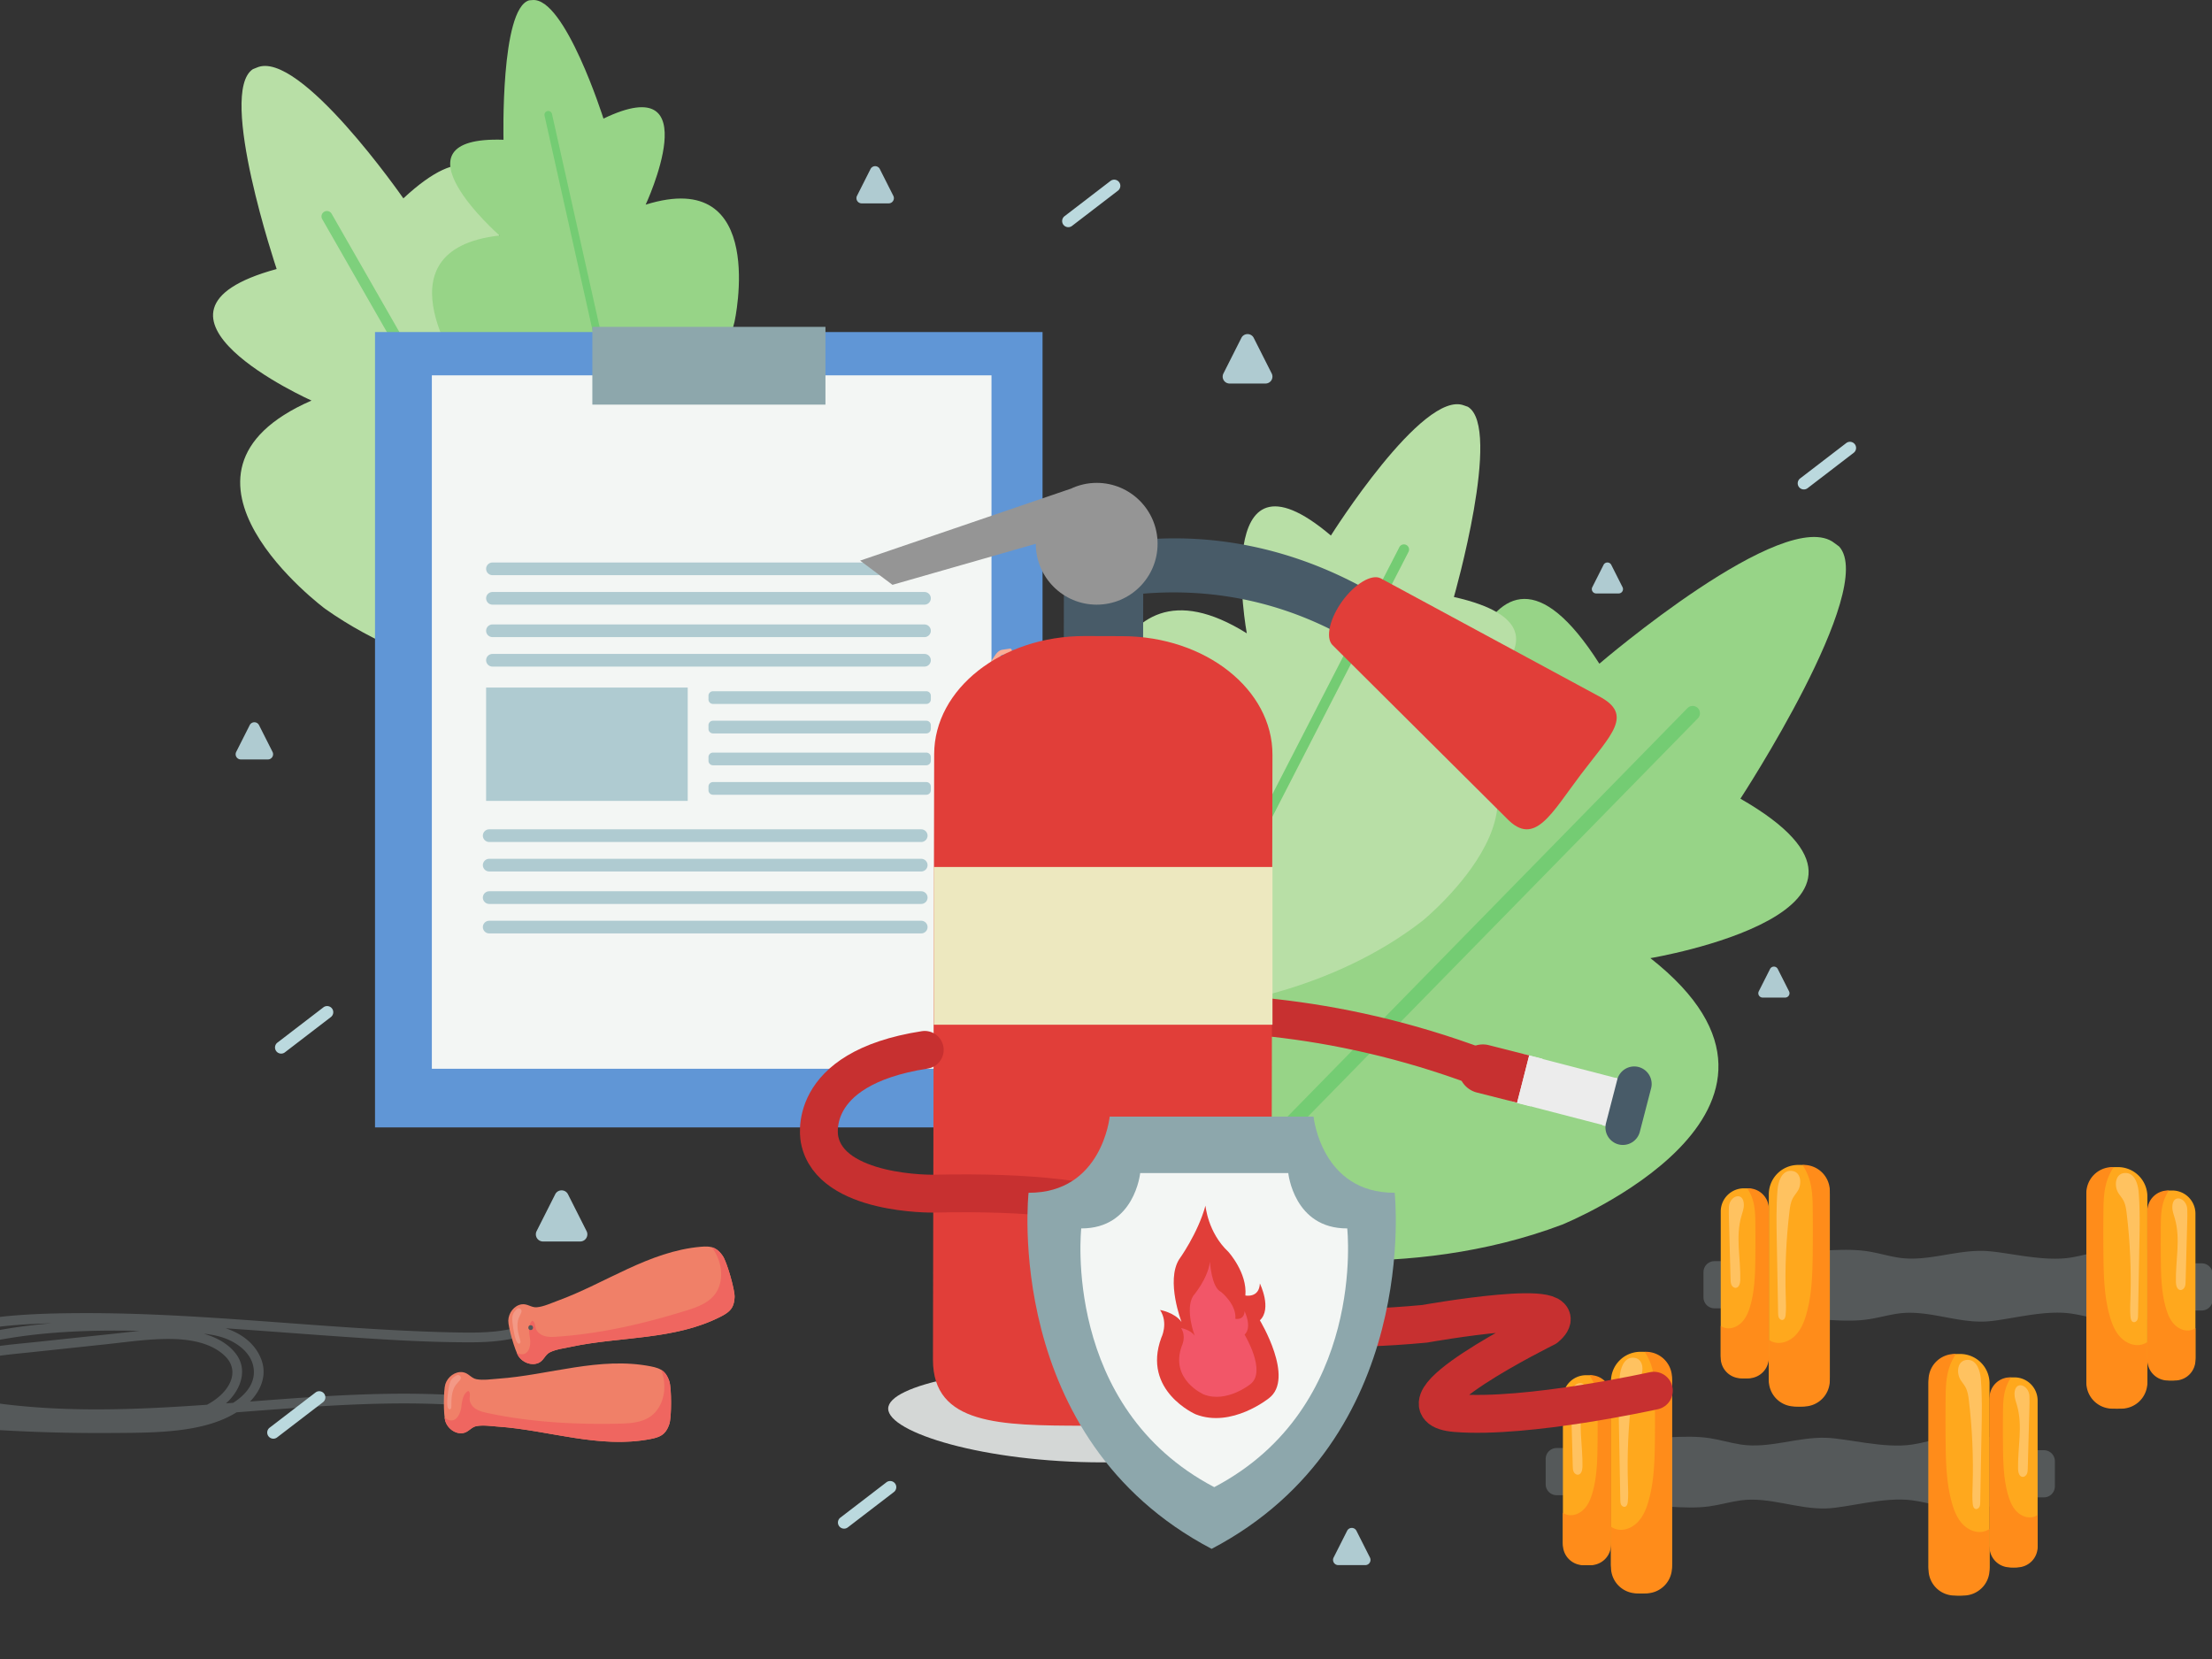 <svg width="488" height="366" viewBox="0 0 488 366" fill="none" xmlns="http://www.w3.org/2000/svg"><rect x="0" y="0" width="488" height="366" fill="#333333" stroke="none"/><g clip-path="url(#a)"><path d="M116.778 291.915c-4.677 1.954-9.761 2.131-14.761 2.063-5.495-.076-10.986-.309-16.472-.606-11.092-.607-22.165-1.527-33.246-2.297-11.02-.766-22.058-1.381-33.108-1.381-5.36 0-10.736.093-16.082.531-5.126.421-10.266 1.201-15.16 2.83-4.33 1.44-9.11 3.523-11.547 7.619-2.255 3.787-1.898 8.852 1.858 11.511 1.654 1.17 3.71 1.698 5.686 1.996 2.473.373 4.983.533 7.476.735 5.522.447 11.053.772 16.59.977 5.536.205 11.075.287 16.617.247 5.098-.036 10.255-.019 15.32-.676 4.64-.601 9.478-1.819 13.322-4.616 3.475-2.529 6.047-6.667 4.343-11.025-1.721-4.396-6.09-6.695-10.534-7.445-2.515-.427-5.073-.508-7.62-.62-2.72-.118-5.44-.219-8.163-.281-10.683-.244-21.43.092-31.958 2.049-4.846.901-9.79 2.019-14.254 4.167-2.055.988-4.166 2.26-5.747 3.924-1.647 1.738-1.83 4.026-.662 6.093 2.243 3.961 7.32 5.154 11.497 5.553 2.484.236 4.988.267 7.479.354 2.773.098 5.547.199 8.321.297l16.646.598c4.747.171 9.54.497 14.278.023 4.394-.441 8.76-1.612 12.294-4.366 3.448-2.687 5.84-7.53 2.875-11.469-2.77-3.68-7.878-5.019-12.249-5.353-4.947-.377-9.936.387-14.843.909l-16.668 1.772c-5.081.542-10.27.887-15.22 2.223-2.276.615-4.828 1.407-6.76 2.802-1.923 1.39-2.425 3.658-1.305 5.753 1.109 2.077 3.414 2.97 5.59 3.45 2.52.556 5.081.966 7.636 1.325 10.38 1.468 20.873 1.707 31.34 1.359 10.553-.348 21.075-1.263 31.6-2.041 10.562-.783 21.15-1.438 31.745-1.247 5.078.093 10.152.382 15.199.938.579.065 1.076-.539 1.076-1.075 0-.635-.497-1.011-1.076-1.075-9.983-1.098-20.042-1.143-30.068-.725-10.079.421-20.132 1.303-30.191 2.036-9.964.727-19.95 1.316-29.945 1.154-5.003-.082-10.008-.351-14.983-.89a126.997 126.997 0 0 1-7.356-1.011 111.64 111.64 0 0 1-3.616-.663c-1.058-.213-2.162-.424-3.144-.895-1.435-.688-3.223-2.687-1.755-4.231.719-.755 1.83-1.19 2.768-1.595a26.94 26.94 0 0 1 3.344-1.17c4.644-1.326 9.506-1.682 14.29-2.19l15.834-1.685c4.81-.511 9.67-1.246 14.515-1.176 4.099.062 8.905.834 11.926 3.88 1.432 1.443 1.895 3.296 1.207 5.222-.68 1.9-2.223 3.43-3.86 4.542-3.459 2.344-7.645 3.195-11.755 3.456-4.599.292-9.23-.025-13.83-.188l-15.811-.567c-5.017-.18-10.076-.182-15.082-.604-2.041-.171-4.116-.502-6.016-1.288-1.741-.722-3.61-1.949-4.33-3.776-.83-2.114 1.017-3.51 2.572-4.602 1.845-1.297 3.888-2.282 6.002-3.054 4.526-1.648 9.338-2.606 14.086-3.347 5-.78 10.053-1.196 15.11-1.39 5.129-.196 10.266-.16 15.398-.008 2.541.076 5.082.177 7.623.295 2.355.109 4.727.23 7.024.797 3.695.913 7.886 3.619 7.925 7.884.04 4.194-4.202 6.962-7.605 8.444-4.172 1.817-8.79 2.387-13.296 2.634-5.101.278-10.225.281-15.332.253a378.825 378.825 0 0 1-31.67-1.511c-3.485-.312-8.449-.429-10.352-3.961-2.035-3.776.736-8.041 3.835-10.163 3.801-2.603 8.535-3.928 13.001-4.826 4.84-.975 9.779-1.325 14.706-1.511 10.517-.393 21.05-.095 31.553.483 10.492.576 20.966 1.435 31.447 2.176 10.427.738 20.898 1.465 31.356 1.465 4.633 0 9.374-.345 13.695-2.153.534-.222.921-.713.753-1.322-.141-.497-.784-.972-1.326-.744Z" fill="#55595A"/><path d="M147.666 304.731c-.266-.792-.642-1.572-1.263-2.131-.766-.688-1.811-.96-2.821-1.159-11.27-2.213-22.457 1.931-33.645 2.717-1.502.107-3.349.402-4.832.112-1.193-.233-1.752-1.384-3.04-1.549-1.662-.216-3.305 1.036-3.813 2.633-.435 1.359-.435 6.834 0 8.19.511 1.597 2.151 2.846 3.813 2.633 1.288-.166 1.847-1.32 3.04-1.55 1.485-.289 3.333.006 4.832.113 11.188.786 22.375 4.929 33.645 2.717 1.01-.199 2.055-.471 2.821-1.159.621-.559.997-1.339 1.263-2.131.506-1.513.506-7.926 0-9.436Z" fill="#F08068"/><path d="M143.577 317.454c1.011-.199 2.055-.471 2.822-1.159.62-.559.996-1.339 1.263-2.131.508-1.51.508-7.925 0-9.436-.267-.792-.643-1.572-1.263-2.131a3.409 3.409 0 0 0-.534-.39c.486 1.266.73 2.625.696 3.981-.059 2.381-1.033 4.823-2.953 6.23-1.988 1.457-4.618 1.609-7.083 1.662-9.709.205-19.476-.309-28.971-2.35-.89-.191-1.799-.404-2.566-.896-.769-.488-1.384-1.313-1.378-2.226.003-.626.225-1.412-.295-1.76-1.216.637-1.367 2.268-1.555 3.63-.188 1.359-.972 3.001-2.342 2.894-.477-.036-.906-.297-1.271-.609l-.065-.059c.045.348.098.637.163.834.51 1.597 2.15 2.847 3.812 2.633 1.289-.165 1.848-1.319 3.041-1.549 1.485-.29 3.332.005 4.832.112 11.19.789 22.381 4.933 33.647 2.72Z" fill="#EF6660"/><path d="M99.024 306.022a29.16 29.16 0 0 0-.312 2.412c-.045.505-.076 1.016-.028 1.522.023.252.068.511.191.732.062.11.154.217.28.236.147.023.284-.084.349-.216.064-.132.067-.283.07-.429.014-.829.011-1.66.135-2.479.123-.82.382-1.632.879-2.297.289-.387.651-.716.937-1.109.275-.376.138-.898-.345-1.03-.362-.098-.724.227-.999.415-.77.525-1.008 1.37-1.157 2.243Z" fill="#fff" opacity=".2"/><path d="M159.456 277.086c-.474-.688-1.052-1.334-1.802-1.699-.926-.449-2.007-.424-3.032-.334-11.441.988-21.051 8.063-31.584 11.909-1.412.517-3.108 1.312-4.613 1.443-1.21.107-2.066-.845-3.352-.651-1.656.253-2.889 1.906-2.939 3.582-.042 1.427 1.471 6.685 2.262 7.873.933 1.395 2.856 2.142 4.394 1.476 1.193-.516 1.412-1.777 2.493-2.33 1.348-.688 3.204-.915 4.675-1.227 10.968-2.336 22.866-1.446 33.086-6.684.915-.469 1.844-1.022 2.392-1.893.443-.707.589-1.563.626-2.397.073-1.592-1.702-7.757-2.606-9.068Z" fill="#F08068"/><path d="M159.044 290.444c.915-.469 1.845-1.022 2.392-1.892.444-.708.59-1.564.626-2.398.07-1.592-1.701-7.757-2.608-9.068-.474-.688-1.053-1.334-1.802-1.699a3.33 3.33 0 0 0-.624-.227 10.377 10.377 0 0 1 1.769 3.633c.601 2.305.34 4.921-1.117 6.802-1.508 1.951-3.992 2.825-6.348 3.555-9.273 2.877-18.802 5.084-28.49 5.746-.91.062-1.839.11-2.715-.151-.873-.258-1.693-.882-1.94-1.758-.171-.6-.174-1.417-.769-1.611-.994.949-.688 2.56-.494 3.919.193 1.359-.104 3.156-1.452 3.431-.469.095-.954-.037-1.389-.233-.026-.011-.051-.025-.079-.037.14.323.269.584.387.758.932 1.396 2.856 2.142 4.394 1.477 1.193-.517 1.412-1.777 2.493-2.33 1.348-.688 3.203-.915 4.675-1.227 10.974-2.341 22.872-1.449 33.091-6.69Z" fill="#EF6660"/><path d="M113.064 291.769c.089.806.21 1.608.367 2.403.099.5.208.997.393 1.471.093.236.205.472.388.651.09.09.208.166.334.149.146-.019.25-.16.275-.306.025-.143-.014-.292-.05-.432-.214-.8-.45-1.598-.556-2.417-.107-.82-.085-1.676.207-2.448.172-.452.43-.871.596-1.323.16-.438-.115-.901-.618-.895-.373.005-.635.418-.845.676-.592.711-.587 1.589-.491 2.471Z" fill="#fff" opacity=".2"/><path d="M117.079 293.431c.693 0 .693-1.075 0-1.075-.694-.003-.694 1.075 0 1.075Z" fill="#55595A"/><path d="M353.414 329.861h-10.001a2.413 2.413 0 0 1-2.413-2.413v-5.577a2.413 2.413 0 0 1 2.413-2.413h10.001v10.403Z" fill="#55595A"/><path d="M443.037 329.007c-.049-1.327-.128-2.656-.206-3.986.061-1.562.134-3.127.168-4.686.027-1.222.389-2.406-.74-3.06-.949-.548-3.42-.177-4.52-.223-2.993-.122-6.01-.244-8.968.215-2.314.357-4.564 1.062-6.878 1.417-6.233.952-14.271-1.336-19.044-1.487-6.329-.2-12.542 2.436-18.775 1.492-2.314-.351-4.564-1.054-6.88-1.408-2.962-.453-5.975-.328-8.968-.203-1.098.047-3.571-.322-4.521.229-1.126.654-.763 1.838-.734 3.06.035 1.559.11 3.124.174 4.686-.075 1.33-.151 2.659-.2 3.986-.044 1.222-.424 2.401.694 3.069.94.563 3.417.229 4.514.29 2.99.168 6.004.334 8.971-.078 2.319-.323 4.578-.996 6.898-1.313 6.302-.865 12.538 2.001 18.923 1.777 4.772-.165 12.68-2.642 19.015-1.782 2.32.316 4.581.984 6.901 1.303 2.967.409 5.98.238 8.971.067 1.097-.064 3.574.267 4.514-.296 1.121-.668.738-1.847.691-3.069Z" fill="#55595A"/><path d="M362.377 351.512h-.485a6.485 6.485 0 0 1-6.486-6.485v-40.314a6.485 6.485 0 0 1 6.486-6.485h.485a6.484 6.484 0 0 1 6.485 6.485v40.317a6.484 6.484 0 0 1-6.485 6.482Z" fill="#FFA81D"/><path d="M363.112 298.228h-.278a12.37 12.37 0 0 1 1.559 3.295c.647 2.163.688 4.453.708 6.709.029 3.263.029 6.526-.009 9.79-.055 4.43-.191 8.915-1.414 13.171-.455 1.582-1.08 3.159-2.171 4.393-1.092 1.233-2.723 2.078-4.361 1.89a3.935 3.935 0 0 1-1.736-.657v8.948a5.751 5.751 0 0 0 5.751 5.751h1.954a5.751 5.751 0 0 0 5.751-5.751v-41.788a5.756 5.756 0 0 0-5.754-5.751Z" fill="#FF8C1A"/><path d="M350.302 345.305h-.395a5.106 5.106 0 0 1-5.106-5.106v-31.703a5.105 5.105 0 0 1 5.106-5.106h.395a5.106 5.106 0 0 1 5.107 5.106v31.7a5.107 5.107 0 0 1-5.107 5.109Z" fill="#FFA81D"/><path d="M350.877 303.39h-.221a9.626 9.626 0 0 1 1.228 2.589c.511 1.702.543 3.501.561 5.278.023 2.567.023 5.133-.009 7.699-.043 3.484-.151 7.012-1.115 10.362-.36 1.245-.85 2.485-1.713 3.455-.862.969-2.148 1.634-3.437 1.486a3.112 3.112 0 0 1-1.37-.517v7.037a4.53 4.53 0 0 0 4.535 4.524h1.538a4.53 4.53 0 0 0 4.535-4.524v-32.866a4.528 4.528 0 0 0-4.532-4.523Z" fill="#FF8C1A"/><path d="M346.608 307.518c-.041.929-.017 1.858.009 2.787l.357 13.177c.011.41.026.833.194 1.205.172.372.54.685.95.659.731-.049.978-.996.995-1.727.108-4.692-1.071-9.502.224-14.014.244-.85.578-1.698.566-2.584-.038-3.08-3.182-2.017-3.295.497Z" fill="#fff" opacity=".3"/><path d="M357.335 303.703c-.305 3.748-.235 7.516-.166 11.276.099 5.313.195 10.626.294 15.938.006.355.017.72.177 1.037.162.313.522.557.862.461.43-.119.569-.647.615-1.091.137-1.33.073-2.671.03-4.009-.201-6.286.072-12.586.821-18.83.119-1.005.261-2.035.743-2.927.32-.589.778-1.094 1.127-1.669.888-1.46.755-4.256-1.49-4.361-2.162-.095-2.879 2.535-3.013 4.175Z" fill="#fff" opacity=".3"/><path d="M440.918 330.34h10.001a2.413 2.413 0 0 0 2.413-2.413v-5.577a2.412 2.412 0 0 0-2.413-2.412h-10.001v10.402Z" fill="#55595A"/><path d="M431.951 351.994h.484a6.485 6.485 0 0 0 6.486-6.485v-40.317a6.485 6.485 0 0 0-6.486-6.485h-.484a6.485 6.485 0 0 0-6.486 6.485v40.317a6.489 6.489 0 0 0 6.486 6.485Z" fill="#FFA81D"/><path d="M431.219 298.71h.279a12.309 12.309 0 0 0-1.559 3.295c-.648 2.163-.688 4.453-.709 6.709-.029 3.263-.029 6.526.009 9.789.055 4.431.192 8.916 1.414 13.172.456 1.582 1.08 3.159 2.171 4.393 1.092 1.233 2.724 2.078 4.361 1.889a3.922 3.922 0 0 0 1.736-.656v8.948A5.751 5.751 0 0 1 433.17 352h-1.954a5.751 5.751 0 0 1-5.751-5.751v-41.791a5.753 5.753 0 0 1 5.754-5.748Z" fill="#FF8C1A"/><path d="M444.029 345.784h.394a5.106 5.106 0 0 0 5.107-5.106v-31.7a5.106 5.106 0 0 0-5.107-5.106h-.394a5.106 5.106 0 0 0-5.107 5.106v31.7a5.106 5.106 0 0 0 5.107 5.106Z" fill="#FFA81D"/><path d="M443.454 303.872h.22a9.687 9.687 0 0 0-1.228 2.589c-.511 1.701-.543 3.501-.56 5.278-.023 2.567-.023 5.133.009 7.699.043 3.484.151 7.011 1.115 10.362.36 1.245.85 2.485 1.712 3.454.863.97 2.149 1.635 3.438 1.487.49-.058.961-.241 1.37-.517v7.037a4.529 4.529 0 0 1-4.535 4.523h-1.538a4.529 4.529 0 0 1-4.535-4.523v-32.866a4.522 4.522 0 0 1 4.532-4.523Z" fill="#FF8C1A"/><path d="M447.721 308c.041.929.018 1.858-.009 2.787l-.357 13.177c-.011.41-.026.834-.194 1.205-.171.372-.54.685-.949.659-.732-.049-.979-.996-.996-1.727-.108-4.692 1.071-9.502-.224-14.014-.244-.85-.578-1.698-.566-2.584.041-3.083 3.185-2.02 3.295.497Z" fill="#fff" opacity=".3"/><path d="M436.999 304.185c.304 3.748.235 7.516.165 11.276-.099 5.313-.194 10.625-.293 15.938-.006.354-.018.72-.177 1.037-.163.313-.523.557-.862.461-.43-.119-.57-.647-.616-1.091-.136-1.33-.073-2.671-.029-4.01.2-6.285-.073-12.585-.822-18.829-.119-1.005-.261-2.036-.743-2.927-.319-.589-.778-1.094-1.126-1.669-.889-1.46-.755-4.256 1.489-4.361 2.16-.098 2.88 2.532 3.014 4.175Z" fill="#fff" opacity=".3"/><path d="M388.23 288.633h-10.001a2.413 2.413 0 0 1-2.413-2.413v-5.577a2.412 2.412 0 0 1 2.413-2.412h10.001v10.402Z" fill="#55595A"/><path d="M477.857 287.779a178.478 178.478 0 0 0-.206-3.986c.061-1.562.134-3.126.169-4.685.026-1.223.389-2.407-.741-3.06-.949-.549-3.42-.177-4.52-.224-2.993-.122-6.009-.244-8.968.215-2.314.357-4.563 1.063-6.877 1.417-6.233.952-14.272-1.336-19.045-1.487-6.329-.2-12.542 2.436-18.775 1.493-2.314-.352-4.563-1.054-6.88-1.408-2.961-.453-5.975-.329-8.968-.204-1.097.047-3.571-.322-4.52.23-1.127.653-.764 1.837-.735 3.06.035 1.559.111 3.123.174 4.685-.075 1.33-.153 2.66-.2 3.986-.043 1.223-.424 2.401.694 3.069.941.563 3.417.229 4.514.29 2.991.169 6.004.334 8.971-.078 2.32-.322 4.578-.996 6.898-1.312 6.303-.866 12.539 1.997 18.923 1.776 4.773-.165 12.681-2.642 19.016-1.782 2.319.316 4.581.984 6.9 1.303 2.967.41 5.981.238 8.971.067 1.097-.064 3.574.267 4.514-.296 1.118-.668.738-1.846.691-3.069Z" fill="#55595A"/><path d="M397.197 310.285h-.485a6.485 6.485 0 0 1-6.485-6.486v-40.313a6.485 6.485 0 0 1 6.485-6.486h.485a6.485 6.485 0 0 1 6.486 6.486v40.316a6.485 6.485 0 0 1-6.486 6.483Z" fill="#FFA81D"/><path d="M397.929 257h-.279a12.34 12.34 0 0 1 1.559 3.295c.647 2.163.688 4.454.708 6.709.029 3.263.029 6.527-.008 9.79-.056 4.43-.192 8.915-1.414 13.171-.456 1.583-1.08 3.159-2.172 4.393-1.091 1.234-2.723 2.078-4.36 1.89a3.937 3.937 0 0 1-1.736-.656v8.947a5.751 5.751 0 0 0 5.751 5.751h1.954a5.751 5.751 0 0 0 5.751-5.751v-41.788a5.756 5.756 0 0 0-5.754-5.751Z" fill="#FF8C1A"/><path d="M385.123 304.075h-.395a5.107 5.107 0 0 1-5.107-5.107v-31.699a5.107 5.107 0 0 1 5.107-5.107h.395a5.107 5.107 0 0 1 5.106 5.107v31.699a5.106 5.106 0 0 1-5.106 5.107Z" fill="#FFA81D"/><path d="M385.694 262.162h-.221a9.687 9.687 0 0 1 1.228 2.589c.511 1.702.543 3.502.56 5.278.023 2.567.023 5.133-.009 7.7-.043 3.483-.15 7.011-1.114 10.361-.36 1.245-.851 2.485-1.713 3.455-.862.969-2.149 1.634-3.438 1.486a3.122 3.122 0 0 1-1.37-.517v7.038a4.53 4.53 0 0 0 4.535 4.523h1.539a4.53 4.53 0 0 0 4.534-4.523v-32.867a4.524 4.524 0 0 0-4.531-4.523Z" fill="#FF8C1A"/><path d="M381.424 266.29c-.04.929-.017 1.858.009 2.787l.357 13.18c.012.41.026.834.195 1.205.171.372.54.685.949.659.732-.049.978-.996.996-1.727.107-4.692-1.071-9.502.223-14.014.244-.85.578-1.698.566-2.584-.037-3.083-3.181-2.02-3.295.494Z" fill="#fff" opacity=".3"/><path d="M392.151 262.475c-.304 3.748-.235 7.517-.165 11.276.099 5.313.194 10.626.293 15.939.006.354.018.72.177 1.036.163.314.523.557.862.462.43-.119.569-.648.616-1.092.136-1.33.072-2.671.029-4.009-.2-6.286.073-12.585.822-18.83.119-1.005.261-2.035.743-2.926.319-.59.778-1.095 1.126-1.67.891-1.46.755-4.256-1.489-4.36-2.163-.096-2.88 2.531-3.014 4.174Z" fill="#fff" opacity=".3"/><path d="M475.734 289.112h10.002a2.412 2.412 0 0 0 2.412-2.413v-5.577a2.412 2.412 0 0 0-2.412-2.412h-10.002v10.402Z" fill="#55595A"/><path d="M466.771 310.766h.485a6.484 6.484 0 0 0 6.485-6.485v-40.316a6.485 6.485 0 0 0-6.485-6.486h-.485a6.485 6.485 0 0 0-6.486 6.486v40.316a6.485 6.485 0 0 0 6.486 6.485Z" fill="#FFA81D"/><path d="M466.035 257.479h.279a12.34 12.34 0 0 0-1.559 3.295c-.647 2.163-.688 4.454-.708 6.709-.029 3.263-.029 6.527.008 9.79.056 4.43.192 8.915 1.414 13.171.456 1.583 1.08 3.159 2.172 4.393 1.091 1.234 2.723 2.078 4.36 1.89a3.941 3.941 0 0 0 1.736-.656v8.947a5.751 5.751 0 0 1-5.751 5.751h-1.954a5.751 5.751 0 0 1-5.751-5.751V263.23a5.756 5.756 0 0 1 5.754-5.751Z" fill="#FF8C1A"/><path d="M478.845 304.557h.395a5.106 5.106 0 0 0 5.106-5.107v-31.7a5.106 5.106 0 0 0-5.106-5.106h-.395a5.106 5.106 0 0 0-5.107 5.106v31.7a5.109 5.109 0 0 0 5.107 5.107Z" fill="#FFA81D"/><path d="M478.274 262.644h.221a9.626 9.626 0 0 0-1.228 2.589c-.511 1.702-.543 3.502-.561 5.278-.023 2.567-.023 5.133.009 7.7.044 3.483.151 7.011 1.115 10.361.36 1.245.85 2.485 1.713 3.455.862.969 2.148 1.634 3.437 1.486a3.112 3.112 0 0 0 1.37-.517v7.038a4.53 4.53 0 0 1-4.534 4.523h-1.539a4.53 4.53 0 0 1-4.535-4.523v-32.867a4.525 4.525 0 0 1 4.532-4.523Z" fill="#FF8C1A"/><path d="M482.541 266.769c.041.929.018 1.858-.008 2.787l-.357 13.18c-.012.41-.026.834-.195 1.205-.171.372-.54.685-.949.659-.732-.049-.979-.996-.996-1.727-.107-4.692 1.071-9.502-.223-14.014-.244-.85-.578-1.698-.567-2.584.038-3.083 3.182-2.02 3.295.494Z" fill="#fff" opacity=".3"/><path d="M471.815 262.957c.305 3.748.235 7.516.165 11.276-.098 5.313-.194 10.626-.293 15.938-.006.355-.017.72-.177 1.037-.162.313-.522.557-.862.461-.43-.119-.569-.647-.616-1.091-.136-1.33-.072-2.671-.029-4.009a124.703 124.703 0 0 0-.821-18.83c-.119-1.005-.261-2.035-.743-2.927-.32-.589-.778-1.094-1.127-1.669-.888-1.46-.755-4.256 1.489-4.361 2.163-.098 2.88 2.532 3.014 4.175Z" fill="#fff" opacity=".3"/><path d="M318.624 167.889s7.564-63.295 34.22-21.465c0 0 41.061-35.23 51.887-26.599l1.015.748c8.448 9.402-21.788 55.628-21.788 55.628 43.019 24.688-19.858 35.178-19.858 35.178 42.791 33.645-19.472 58.793-19.472 58.793-33.701 12.734-70.251 7.297-81.905 3.3 0 0-.866-.228-.989-.343-.188-.176-.437-1.091-.437-1.091-4.533-11.456-12.031-46.641-.501-81.972 0 0 22.236-63.361 57.828-22.177Z" fill="#97D487"/><path d="M274.5 259.782c.481.06.983-.098 1.349-.471l98.756-100.864a1.61 1.61 0 0 0-2.301-2.251L273.55 257.061a1.606 1.606 0 0 0 .95 2.721Z" fill="#74CC73"/><path d="M275.061 139.716s-8.09-44.162 18.555-21.568c0 0 20.292-32.254 29.374-28.702l.839.293c7.64 4.567-3.077 41.965-3.077 41.965 34.085 7.653-6.036 27.804-6.036 27.804 35.797 13.727-.859 43.613-.859 43.613-20.023 15.585-45.748 19.539-54.422 19.275 0 0-.629.027-.737-.025-.162-.079-.52-.643-.52-.643-5.437-6.764-17.807-28.876-17.407-55.049 0 0 1.768-47.261 34.29-26.963Z" fill="#B8DFA6"/><path d="M264.508 210.732a1.13 1.13 0 0 0 .81-.598l45.443-88.429a1.135 1.135 0 0 0-2.017-1.036l-45.443 88.429a1.134 1.134 0 0 0 1.207 1.634Z" fill="#74CC73"/><path d="M109.577 65.61s6.417-46.938-20.59-21.848c0 0-22.932-33.029-32.335-28.85l-.871.35c-7.836 5.18 5.252 44.088 5.252 44.088-35.565 9.698 7.69 29.02 7.69 29.02-37.076 16.182 2.992 45.932 2.992 45.932 21.853 15.471 49.158 18.407 58.289 17.715 0 0 .665-.002.775-.061.168-.092.519-.704.519-.704 5.406-7.389 17.389-31.29 15.715-58.86 0 0-4.123-49.734-37.436-26.782Z" fill="#B8DFA6"/><path d="M124.093 139.964a1.192 1.192 0 0 1-.882-.591L71.08 48.333a1.196 1.196 0 0 1 2.076-1.188l52.131 91.04a1.195 1.195 0 0 1-1.194 1.779Z" fill="#7ED07C"/><path d="M142.44 45.152s14.091-30.246-9.305-18.988c0 0-8.552-26.997-15.748-26.144l-.658.053c-6.352 1.853-5.649 30.757-5.649 30.757-25.948-.88-.867 21.129-.867 21.129-28.316 3.166-7.552 31.526-7.552 31.526 11.482 14.961 29.242 22.622 35.53 24.058 0 0 .447.137.534.12.132-.027.496-.365.496-.365 5.176-3.846 18.216-17.433 22.83-36.33 0 0 7.582-34.323-19.611-25.816Z" fill="#97D487"/><path d="M136.722 98.203a.843.843 0 0 1-.47-.582l-16.118-72.11a.842.842 0 0 1 1.644-.368l16.119 72.111a.844.844 0 0 1-1.175.95Z" fill="#74CC73"/><path d="M213.402 230.161s53.602-19.412 119.133 7.707" stroke="#C73030" stroke-width="8.355" stroke-miterlimit="10" stroke-linecap="round" stroke-linejoin="round"/><path fill-rule="evenodd" clip-rule="evenodd" d="m361.368 250.22-27.463-7.126a4.292 4.292 0 0 1-3.076-5.229l.552-2.127a4.29 4.29 0 0 1 5.231-3.077l27.462 7.126-2.706 10.433Z" fill="#ECECEC"/><path fill-rule="evenodd" clip-rule="evenodd" d="m334.677 243.272-8.879-2.249a5.388 5.388 0 1 1 2.708-10.431l8.877 2.247-2.706 10.433Z" fill="#C73030"/><path fill-rule="evenodd" clip-rule="evenodd" d="m356.462 249.004-2.962-.744 2.641-10.505 2.962.745-2.641 10.504Z" fill="#ECECEC"/><path fill-rule="evenodd" clip-rule="evenodd" d="m337.663 244.084-2.96-.745 2.641-10.505 2.961.744-2.642 10.506Z" fill="#ECECEC"/><path fill-rule="evenodd" clip-rule="evenodd" d="M357.069 252.472a3.864 3.864 0 0 1-2.762-4.697l2.493-9.615a3.864 3.864 0 0 1 4.696-2.763 3.865 3.865 0 0 1 2.763 4.697l-2.494 9.616a3.864 3.864 0 0 1-4.696 2.762Z" fill="#485B68"/><path d="M82.734 73.255v175.468h147.267V73.255H82.734Z" fill="#6096D6"/><path d="M218.736 235.785H95.273V82.805h123.463v152.98Z" fill="#F3F6F4"/><path d="M203.956 126.893h-95.314c-.77 0-1.4-.629-1.4-1.399s.63-1.4 1.4-1.4h95.314c.77 0 1.4.63 1.4 1.4 0 .77-.63 1.399-1.4 1.399Z" fill="#AFCBD1"/><path d="M203.956 133.397h-95.314c-.77 0-1.4-.63-1.4-1.399 0-.771.63-1.4 1.4-1.4h95.314c.77 0 1.4.629 1.4 1.4 0 .769-.63 1.399-1.4 1.399Z" fill="#AFCBD1"/><path d="M203.956 140.558h-95.314c-.77 0-1.4-.629-1.4-1.399s.63-1.4 1.4-1.4h95.314c.77 0 1.4.63 1.4 1.4 0 .77-.63 1.399-1.4 1.399Z" fill="#AFCBD1"/><path d="M203.956 147.062h-95.314c-.77 0-1.4-.63-1.4-1.399 0-.771.63-1.4 1.4-1.4h95.314c.77 0 1.4.629 1.4 1.4 0 .769-.63 1.399-1.4 1.399Z" fill="#AFCBD1"/><path d="M203.237 185.759h-95.314c-.77 0-1.4-.63-1.4-1.4 0-.77.63-1.4 1.4-1.4h95.314c.77 0 1.4.63 1.4 1.4 0 .77-.63 1.4-1.4 1.4Z" fill="#AFCBD1"/><path d="M203.237 192.262h-95.314c-.77 0-1.4-.63-1.4-1.399 0-.771.63-1.401 1.4-1.401h95.314c.77 0 1.4.63 1.4 1.401 0 .769-.63 1.399-1.4 1.399Z" fill="#AFCBD1"/><path d="M203.237 199.425h-95.314c-.77 0-1.4-.631-1.4-1.401s.63-1.4 1.4-1.4h95.314c.77 0 1.4.63 1.4 1.4 0 .77-.63 1.401-1.4 1.401Z" fill="#AFCBD1"/><path d="M203.237 205.928h-95.314c-.77 0-1.4-.631-1.4-1.4 0-.771.63-1.4 1.4-1.4h95.314c.77 0 1.4.629 1.4 1.4 0 .769-.63 1.4-1.4 1.4Z" fill="#AFCBD1"/><path d="M204.368 155.299h-47.077a.993.993 0 0 1-.99-.99v-.82c0-.545.445-.99.99-.99h47.077c.545 0 .99.445.99.99v.82c0 .544-.445.99-.99.99Z" fill="#AFCBD1"/><path d="M204.368 161.802h-47.077a.992.992 0 0 1-.99-.99v-.82c0-.544.445-.989.99-.989h47.077c.545 0 .99.445.99.989v.82c0 .545-.445.99-.99.99Z" fill="#AFCBD1"/><path d="M204.368 168.832h-47.077a.993.993 0 0 1-.99-.99v-.82c0-.544.445-.99.99-.99h47.077c.545 0 .99.446.99.99v.82c0 .544-.445.99-.99.99Z" fill="#AFCBD1"/><path d="M204.368 175.335h-47.077a.992.992 0 0 1-.99-.989v-.82c0-.545.445-.99.99-.99h47.077c.545 0 .99.445.99.99v.82a.992.992 0 0 1-.99.989Z" fill="#AFCBD1"/><path d="M151.719 176.691h-44.477v-25.005h44.477v25.005Z" fill="#AFCBD1"/><path d="M182.107 89.267H130.68V72.111h51.427v17.156Z" fill="#8DA7AC"/><path d="M219.145 148.513s.447-.646 1.014-1.792l1.369-.991a.448.448 0 0 0 .182-.529.382.382 0 0 0-.519-.203l-.691.303.281-.612c.083-.187.505-.228.934-.355l1.221-.36a.435.435 0 0 0 .292-.295c.079-.274-.143-.635-.417-.589l-1.693.256c-.637.104-1.159.603-1.538 1.156l-2.029 2.978 1.594 1.033Z" fill="#F9AE97"/><path d="m211.97 156.163 5.884-9.138 1.733.789s-3.317 5.95-5.317 9.663c-.317.589-1.31.788-1.872.425-.526-.341-.768-1.212-.428-1.739Z" fill="#F9AE97"/><path d="m210.982 155.919 5.433-8.412 2.956 1.518s-2.48 5.166-4.885 9.023c-.814 1.305-2.192.896-2.797.504 0 0-1.522-1.012-.707-2.633Z" fill="#E13E39"/><path d="M290.601 310.769c0 5.276-21.188 11.851-47.326 11.851s-47.326-6.575-47.326-11.851c0-5.276 21.188-9.554 47.326-9.554s47.326 4.278 47.326 9.554Z" fill="#D4D7D6"/><path d="M252.162 152.785c-.011 4.815-3.943 8.782-8.782 8.751-4.814-.02-8.735-3.974-8.712-8.801l.048-25.882c-.002-4.825 3.935-8.741 8.762-8.741 4.83.002 8.752 3.949 8.742 8.8l-.058 25.873Z" fill="#485B68"/><path d="M280.458 300.095c-.03 14.424-14.877 14.477-33.202 14.465l-8.282-.022c-18.322-.058-33.159-.171-33.15-14.586l.268-133.571c.025-14.42 14.914-26.103 33.223-26.058l8.292.024c18.316.03 33.161 11.748 33.116 26.194l-.265 133.554Z" fill="#E13E39"/><path d="M312.221 149.774a5.69 5.69 0 0 0 3.542-10.152c-39.904-31.669-77.512-18.067-79.889-17.29-2.989.976-1.44 3.363-.464 6.351.976 2.986.724 5.054.724 5.054 2.635 0 37.491-13.023 72.553 14.802a5.657 5.657 0 0 0 3.534 1.235Z" fill="#485B68"/><path d="M348.785 170.827c-6.534 8.631-10.219 16.1-16.325 9.772l-38.523-38.32c-1.562-1.645-.538-5.906 2.19-9.671 2.75-3.772 6.473-6.058 8.485-5.015l48.083 25.982c7.89 4.094 2.677 8.549-3.91 17.252Z" fill="#E13E39"/><path d="M280.727 226.069h-74.719v-34.798h74.719v34.798Z" fill="#EDE8BF"/><path d="M241.947 106.528c-2.09 0-4.059.491-5.823 1.341l.017-.025-46.383 15.837 7.135 5.338 31.619-9.056c0 7.419 6.015 13.434 13.435 13.434 7.42 0 13.434-6.015 13.434-13.434 0-7.42-6.014-13.435-13.434-13.435Z" fill="#959595"/><path d="M204.011 231.621c-26.863 4.151-23.185 19.845-23.185 19.845 2.42 12.269 25.117 11.871 25.117 11.871 89.309-1.997 34.638 35.651 108.384 28.708 0 0 35.116-6.287 26.722.856 0 0-35.613 17.573-19.842 18.845 15.771 1.272 43.654-4.934 43.654-4.934" stroke="#C73030" stroke-width="8.355" stroke-miterlimit="10" stroke-linecap="round" stroke-linejoin="round"/><path d="M307.686 263.142c-16.219.069-17.897-16.804-17.897-16.804H244.814s-1.676 16.873-17.897 16.804c0 0-5.958 54.24 40.385 78.559 46.342-24.319 40.384-78.559 40.384-78.559Z" fill="#8DA7AC"/><path d="M297.22 271.008c-11.785.049-13.003-12.21-13.003-12.21H251.54s-1.219 12.259-13.003 12.21c0 0-4.329 39.408 29.341 57.077 33.672-17.669 29.342-57.077 29.342-57.077Z" fill="#F3F6F4"/><path d="M263.788 312.02s-11.895-5.169-7.592-16.88c0 0 1.632-3.213-.264-6.14 0 0 3.22.538 4.729 2.65 0 0-3.479-9.044-.541-13.794 0 0 4.152-5.727 5.824-11.875 0 0 .501 5.917 5.033 10.171 0 0 4.229 4.627 3.772 9.652 0 0 3.052.637 3.198-2.65 0 0 2.74 5.573 0 8.131 0 0 7.764 12.788 2.009 17.173 0 0-8.222 6.668-16.168 3.562Z" fill="#E13E39"/><path d="M265.564 307.636s-7.568-3.288-4.83-10.74c0 0 1.038-2.045-.169-3.906 0 0 2.049.342 3.009 1.686 0 0-2.213-5.754-.344-8.777 0 0 3.219-3.719 3.706-7.554 0 0 .313 5.753 2.463 6.683 0 0 3.43 2.732 3.14 5.928 0 0 1.941.405 2.034-1.686 0 0 1.743 3.546 0 5.173 0 0 4.939 8.136 1.278 10.927 0 0-5.231 4.242-10.287 2.266Z" fill="#F25668"/><path d="M190.091 44.866h5.966c.856 0 1.411-.902 1.025-1.666l-2.983-5.909a1.148 1.148 0 0 0-2.05 0l-2.983 5.909a1.149 1.149 0 0 0 1.025 1.666Z" fill="#AFCBD1"/><path d="M53.134 167.546H59.1c.856 0 1.41-.902 1.026-1.666l-2.984-5.908a1.148 1.148 0 0 0-2.05 0l-2.983 5.908a1.148 1.148 0 0 0 1.025 1.666Z" fill="#AFCBD1"/><path d="M119.796 273.89h8.201c1.177 0 1.94-1.24 1.409-2.29l-4.1-8.123c-.584-1.156-2.235-1.156-2.819 0l-4.101 8.123a1.579 1.579 0 0 0 1.41 2.29Z" fill="#AFCBD1"/><path d="M295.24 345.286h5.965c.856 0 1.411-.902 1.026-1.666l-2.983-5.908a1.148 1.148 0 0 0-2.051 0l-2.983 5.908a1.149 1.149 0 0 0 1.026 1.666Z" fill="#AFCBD1"/><path d="M271.267 84.611h7.927a1.526 1.526 0 0 0 1.363-2.213l-3.964-7.852c-.565-1.118-2.16-1.118-2.726 0l-3.963 7.852a1.526 1.526 0 0 0 1.363 2.213Z" fill="#AFCBD1"/><path d="M352.137 130.924h4.966a.956.956 0 0 0 .853-1.387l-2.483-4.918a.955.955 0 0 0-1.706 0l-2.483 4.918a.956.956 0 0 0 .853 1.387Z" fill="#AFCBD1"/><path d="M388.867 220.081h4.966a.957.957 0 0 0 .854-1.388l-2.484-4.918a.955.955 0 0 0-1.706 0l-2.483 4.918a.957.957 0 0 0 .853 1.388Z" fill="#AFCBD1"/><path d="m246.669 42.04-10.165 7.799a1.352 1.352 0 1 1-1.646-2.147l10.163-7.798a1.354 1.354 0 0 1 1.648 2.147Z" fill="#BBD9DE"/><path d="m73.02 224.36-10.164 7.798a1.353 1.353 0 1 1-1.647-2.147l10.164-7.797a1.353 1.353 0 0 1 1.647 2.146Z" fill="#BBD9DE"/><path d="m71.301 309.313-10.164 7.798a1.353 1.353 0 1 1-1.647-2.147l10.164-7.797a1.354 1.354 0 0 1 1.647 2.146Z" fill="#BBD9DE"/><path d="m197.204 329.165-10.164 7.797a1.353 1.353 0 0 1-1.648-2.147l10.165-7.798a1.353 1.353 0 0 1 1.647 2.148Z" fill="#BBD9DE"/><path d="m408.95 99.897-10.164 7.797a1.353 1.353 0 1 1-1.647-2.147l10.164-7.797a1.352 1.352 0 1 1 1.647 2.147Z" fill="#BBD9DE"/></g><defs><clipPath id="a"><path fill="#fff" d="M0 0h488v366H0z"/></clipPath></defs></svg>
